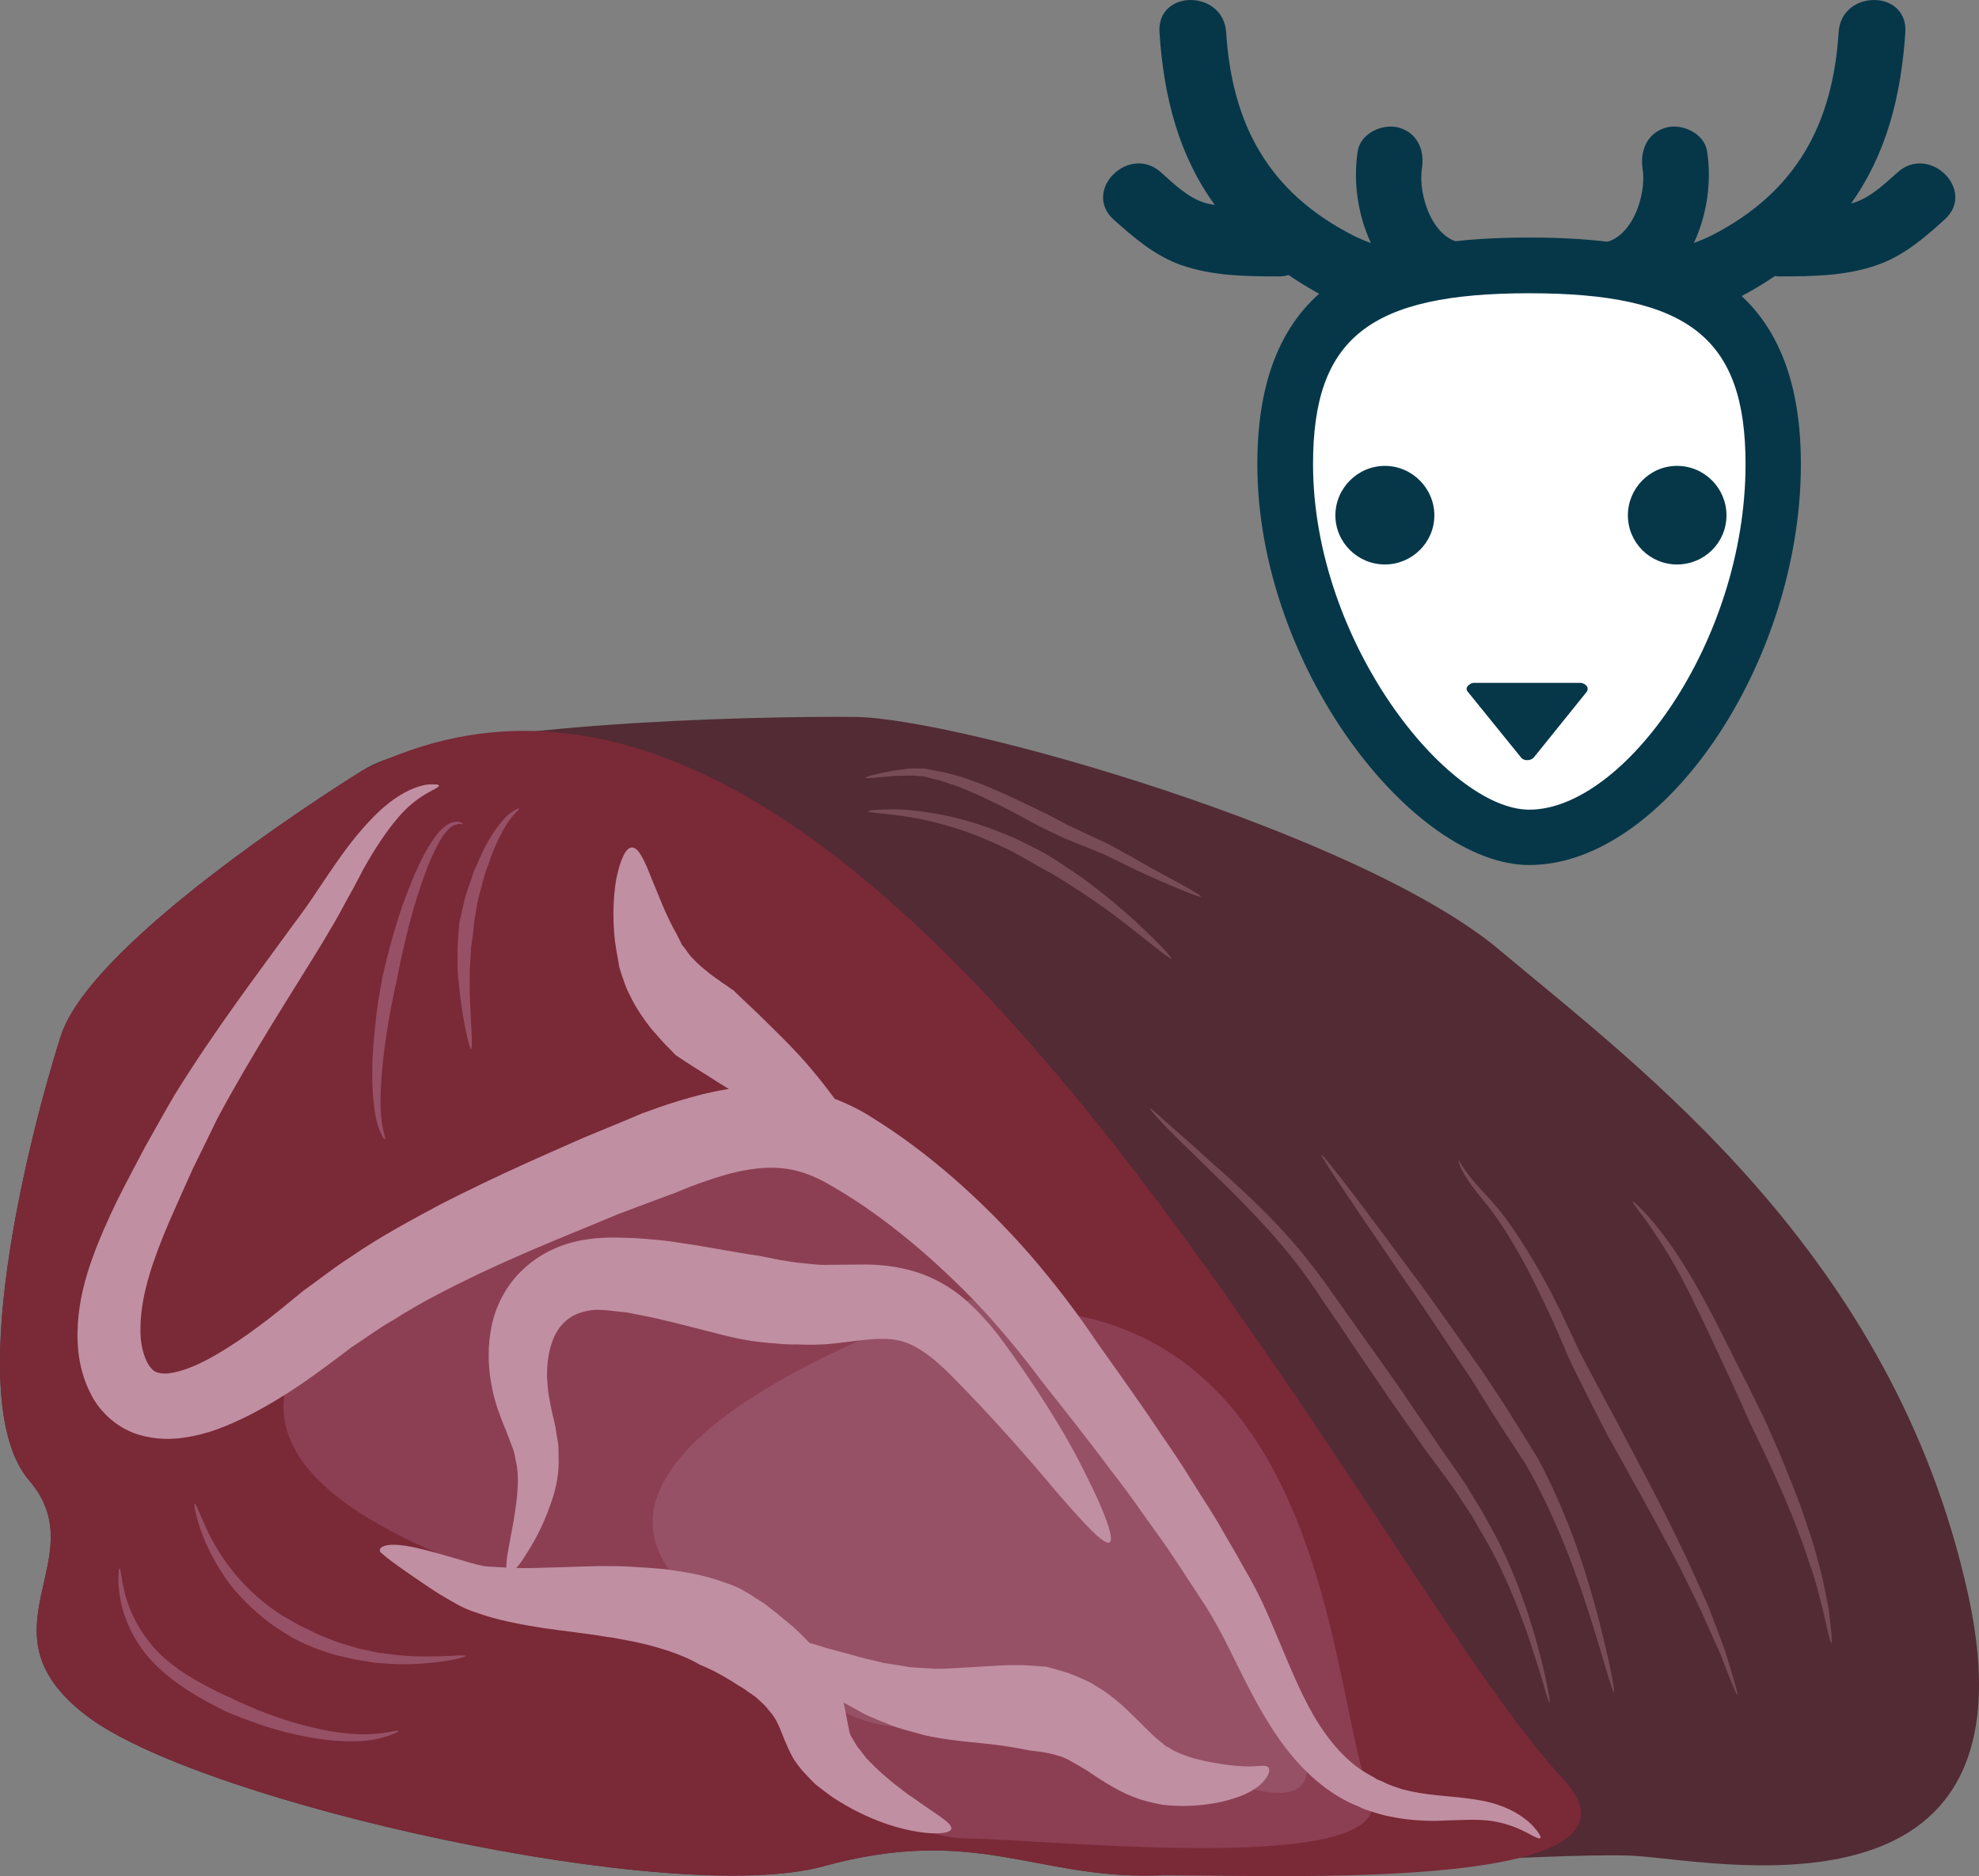 <?xml version="1.0" encoding="UTF-8" standalone="no"?>
<svg
   xmlns:dc="http://purl.org/dc/elements/1.1/"
   xmlns:cc="http://creativecommons.org/ns#"
   xmlns:rdf="http://www.w3.org/1999/02/22-rdf-syntax-ns#"
   xmlns:svg="http://www.w3.org/2000/svg"
   xmlns="http://www.w3.org/2000/svg"
   id="svg52"
   viewBox="0 0 5399.297 5118.909"
   style="clip-rule:evenodd;fill-rule:evenodd;image-rendering:optimizeQuality;shape-rendering:geometricPrecision;text-rendering:geometricPrecision"
   version="1.1"
   height="51.189mm"
   width="53.993mm"
   xml:space="preserve"><rect x="0" y="0" width="5399.297" height="5118.909" fill="#808080" stroke="none"/>
 <defs
   id="defs4">
  <style
   id="style2"
   type="text/css">
   <![CDATA[
    .fil0 {fill:#053749;fill-rule:nonzero}
    .fil2 {fill:#522B34;fill-rule:nonzero}
    .fil7 {fill:#784C57;fill-rule:nonzero}
    .fil3 {fill:#7A2937;fill-rule:nonzero}
    .fil4 {fill:#8C3F53;fill-rule:nonzero}
    .fil5 {fill:#965166;fill-rule:nonzero}
    .fil6 {fill:#C18FA2;fill-rule:nonzero}
    .fil1 {fill:white;fill-rule:nonzero}
   ]]>
  </style>
 </defs>
 <g
   transform="translate(-7735.648,-12356.875)"
   id="Vrstva_x0020_1">
  <path
   style="fill:#053749;fill-rule:nonzero"
   id="path7"
   d="m 12913,12827 c -36,32 -75,70 -123,84 -1,0 -3,1 -4,1 94,-132 136,-287 148,-467 7,-118 -175,-117 -182,0 -16,251 -116,436 -346,554 -16,8 -33,15 -49,21 36,-77 49,-168 36,-251 -8,-49 -69,-76 -112,-64 -52,15 -71,63 -64,112 12,73 -31,200 -117,203 -27,2 -48,12 -62,28 -36,-2 -73,-4 -112,-4 -3,0 -6,0 -10,0 -3,0 -6,0 -9,0 -39,0 -76,2 -112,4 -15,-16 -35,-26 -63,-28 -86,-3 -128,-130 -117,-203 8,-49 -11,-97 -63,-112 -44,-12 -104,15 -112,64 -13,83 0,174 36,251 -17,-6 -33,-13 -49,-21 -231,-118 -330,-303 -346,-554 -8,-117 -189,-118 -182,0 12,182 55,339 151,471 -8,-1 -17,-3 -25,-5 -48,-14 -86,-52 -122,-84 -87,-78 -216,50 -129,129 56,50 113,99 184,124 86,30 177,31 267,31 9,0 18,-1 26,-4 95,65 210,120 322,133 110,12 224,-13 334,-15 3,0 6,0 9,-1 4,1 7,1 10,1 110,2 224,27 334,15 110,-12 224,-66 318,-130 4,1 8,1 12,1 90,0 182,-1 267,-31 72,-25 129,-74 184,-124 88,-79 -41,-207 -128,-129 z"
   class="fil0" />
  <path
   style="fill:#ffffff;fill-rule:nonzero"
   id="path9"
   d="m 12573,13623 c 0,506 -351,1019 -665,1019 -279,0 -666,-513 -666,-1019 0,-417 221,-542 666,-542 436,0 665,120 665,542 z"
   class="fil1" />
  <path
   style="fill:#053749;fill-rule:nonzero"
   id="path11"
   d="m 11908,13157 c -436,0 -590,122 -590,466 0,486 368,943 590,943 257,0 590,-457 590,-943 0,-344 -155,-466 -590,-466 z m 0,1560 c -317,0 -742,-541 -742,-1094 0,-544 375,-618 742,-618 366,0 741,74 741,618 0,542 -374,1094 -741,1094 z"
   class="fil0" />
  <path
   style="fill:#053749;fill-rule:nonzero"
   id="path13"
   d="m 11649,13763 c 0,74 -61,134 -135,134 -74,0 -135,-60 -135,-134 0,-74 61,-135 135,-135 74,0 135,61 135,135 z"
   class="fil0" />
  <path
   style="fill:#053749;fill-rule:nonzero"
   id="path15"
   d="m 12446,13763 c 0,74 -60,134 -135,134 -74,0 -134,-60 -134,-134 0,-74 60,-135 134,-135 75,0 135,61 135,135 z"
   class="fil0" />
  <path
   style="fill:#053749;fill-rule:nonzero"
   id="path17"
   d="m 12065,14229 c -4,-5 -11,-9 -18,-9 h -289 c -8,0 -14,4 -18,9 -4,4 -4,11 0,15 l 145,179 c 3,5 10,8 17,8 8,0 14,-3 18,-7 l 145,-180 c 3,-4 3,-11 0,-15 z"
   class="fil0" />
  <path
   style="fill:#522b34;fill-rule:nonzero"
   id="path19"
   d="m 8723,14460 c 0,0 -737,454 -822,725 -86,271 -271,995 -86,1211 186,216 -156,413 166,649 322,234 1591,516 2001,404 410,-113 576,32 898,25 322,-7 1093,-63 1308,-54 215,10 1122,217 917,-714 -205,-930 -898,-1437 -1278,-1757 -381,-320 -1474,-632 -1757,-636 -283,-3 -1151,18 -1347,147 z"
   class="fil2" />
  <path
   style="fill:#7a2937;fill-rule:nonzero"
   id="path21"
   d="m 8723,14460 c 0,0 -737,454 -822,725 -86,271 -271,995 -86,1211 186,216 -156,413 166,649 322,234 1591,516 2001,404 410,-113 576,32 898,25 257,-6 1423,60 1119,-265 -552,-590 -1895,-3447 -3276,-2749 z"
   class="fil3" />
  <path
   style="fill:#8c3f53;fill-rule:nonzero"
   id="path23"
   d="m 10602,15935 c -46,-6 -571,-557 -827,-524 -257,33 -769,259 -952,386 -183,127 -657,471 107,798 764,327 1031,267 1055,404 24,137 156,371 390,374 234,3 1200,108 1098,-124 -103,-233 -103,-1226 -871,-1314 z"
   class="fil4" />
  <path
   style="fill:#965166;fill-rule:nonzero"
   id="path25"
   d="m 10280,15935 c 0,0 -1101,374 -659,771 442,397 483,367 717,360 234,-7 354,80 505,84 152,5 630,303 396,-162 -235,-465 -505,-1264 -959,-1053 z"
   class="fil5" />
  <path
   style="fill:#c18fa2;fill-rule:nonzero"
   id="path27"
   d="m 11918,17339 c -17,-18 -48,-42 -96,-58 -47,-16 -107,-20 -167,-26 -31,-3 -62,-8 -93,-16 -15,-5 -31,-10 -46,-17 -7,-4 -15,-7 -23,-10 -7,-5 -15,-9 -22,-13 -60,-33 -109,-90 -150,-159 -41,-70 -73,-153 -111,-242 -18,-44 -40,-92 -65,-136 -24,-43 -49,-87 -75,-131 -25,-45 -54,-87 -81,-131 -27,-44 -56,-87 -85,-129 -57,-86 -117,-169 -175,-251 -57,-85 -121,-168 -187,-244 -133,-151 -279,-278 -424,-368 -32,-21 -68,-39 -105,-53 -19,-26 -40,-53 -62,-79 -49,-59 -107,-113 -146,-152 -40,-38 -67,-63 -68,-65 -1,0 -8,-5 -19,-13 -6,-4 -13,-8 -20,-14 -7,-5 -15,-10 -24,-17 -16,-13 -34,-27 -49,-44 -9,-8 -14,-18 -22,-28 l -6,-7 -5,-10 -10,-20 c -31,-54 -52,-113 -71,-158 -18,-46 -34,-79 -51,-79 -17,0 -32,33 -43,86 -9,53 -12,127 1,199 l 5,28 c 1,4 1,9 2,13 l 5,16 c 7,20 13,41 23,59 17,37 39,67 58,92 10,11 19,22 28,32 8,9 15,16 21,22 13,13 20,21 21,21 1,1 37,25 84,54 18,12 38,24 59,37 -25,4 -49,9 -70,14 -105,27 -158,51 -165,52 -6,3 -64,27 -161,67 -97,43 -228,99 -387,180 -78,42 -164,87 -248,145 -43,27 -85,61 -129,92 -42,34 -78,65 -119,95 -40,30 -81,58 -123,82 -41,24 -86,43 -120,48 -17,3 -29,1 -36,-1 -7,-2 -13,-5 -22,-17 -17,-24 -27,-65 -25,-109 1,-89 37,-189 78,-285 21,-48 43,-97 65,-146 23,-46 45,-92 67,-137 95,-177 201,-339 287,-480 21,-35 43,-72 60,-105 18,-32 35,-63 50,-93 32,-57 63,-104 93,-139 59,-72 116,-81 114,-91 -1,-2 -4,-3 -12,-3 -7,0 -18,-1 -32,3 -28,6 -66,25 -105,58 -39,34 -79,80 -119,136 -20,28 -40,58 -61,89 -21,32 -42,62 -67,95 -97,134 -215,288 -326,468 -27,46 -53,93 -80,141 -24,46 -50,94 -75,144 -24,50 -48,102 -68,158 -20,55 -36,115 -40,180 -4,65 3,137 44,207 21,35 58,70 104,89 45,18 91,20 129,16 78,-9 136,-36 191,-63 54,-28 103,-58 149,-90 45,-31 90,-65 128,-94 40,-26 77,-54 118,-77 78,-50 158,-89 232,-125 149,-70 286,-123 378,-162 95,-36 152,-57 158,-59 5,-2 58,-26 137,-49 39,-11 85,-20 132,-19 47,1 96,14 152,47 127,72 263,181 392,314 64,67 125,140 184,219 63,80 127,160 187,241 31,40 62,81 90,122 29,41 59,81 86,122 27,41 54,82 80,122 26,40 47,79 68,121 42,84 82,170 136,247 53,77 123,145 203,181 10,4 20,8 29,13 10,4 20,6 30,10 19,6 39,11 58,14 39,7 75,9 108,9 66,-2 118,-6 159,1 41,7 72,21 93,32 20,11 32,17 35,14 3,-3 -3,-14 -20,-33 z"
   class="fil6" />
  <path
   style="fill:#c18fa2;fill-rule:nonzero"
   id="path29"
   d="m 11159,17176 c -16,1 -39,1 -68,-3 -28,-3 -62,-9 -96,-18 -17,-5 -35,-11 -49,-18 -8,-3 -14,-7 -20,-11 l -10,-5 -9,-8 c -47,-34 -101,-110 -183,-157 -19,-13 -38,-19 -55,-27 -9,-3 -17,-7 -24,-9 -7,-2 -14,-4 -20,-6 -24,-7 -39,-11 -40,-10 -2,0 -17,-1 -42,-3 -14,-1 -27,-1 -44,-1 -17,0 -34,1 -53,2 -34,2 -75,5 -118,7 -19,1 -39,2 -58,0 -20,-2 -41,-1 -62,-5 -20,-4 -41,-6 -62,-10 -21,-5 -42,-10 -62,-15 -41,-12 -80,-21 -111,-31 -9,-3 -19,-6 -28,-8 -20,-20 -39,-40 -56,-53 -17,-14 -33,-28 -49,-40 -14,-12 -30,-22 -43,-30 -25,-17 -42,-25 -43,-26 -2,-1 -20,-10 -52,-20 -31,-11 -75,-22 -127,-29 -13,-2 -26,-4 -40,-5 -13,-1 -26,-2 -40,-3 -28,-2 -58,-4 -87,-4 -61,-1 -121,3 -179,4 -29,1 -57,2 -85,1 7,-7 15,-18 23,-31 21,-32 49,-79 71,-144 12,-32 21,-70 22,-112 -1,-21 1,-45 -4,-66 -2,-10 -3,-21 -5,-32 -2,-11 -5,-20 -7,-30 -5,-21 -8,-38 -11,-55 -3,-18 -4,-35 -5,-52 0,-35 4,-69 15,-97 10,-29 27,-49 45,-62 18,-13 40,-20 67,-23 23,-2 61,4 92,7 33,7 65,12 96,20 60,14 115,29 155,39 39,10 66,15 68,15 3,1 25,5 67,9 21,1 44,5 74,4 29,1 62,2 99,-2 68,-7 128,-19 175,-10 23,4 45,13 71,30 26,17 52,40 78,66 108,109 211,226 287,317 77,89 131,148 146,139 14,-8 -13,-83 -67,-189 -52,-107 -137,-242 -235,-374 -26,-33 -56,-68 -92,-99 -36,-32 -84,-60 -135,-76 -49,-15 -99,-20 -139,-20 -40,0 -75,1 -102,1 -25,1 -49,-3 -70,-5 -21,-1 -41,-6 -58,-8 -32,-6 -53,-11 -55,-11 -2,-1 -23,-3 -62,-10 -38,-6 -93,-17 -163,-27 -35,-6 -75,-9 -117,-12 -44,-1 -87,-5 -146,6 -55,10 -114,36 -160,80 -46,43 -74,100 -85,153 -11,54 -10,105 -2,153 4,24 10,48 17,70 8,21 15,43 23,60 3,9 7,18 10,26 3,9 6,16 9,24 7,17 7,30 11,45 5,29 4,60 1,89 -6,59 -18,110 -24,146 -4,21 -5,37 -5,47 -17,-1 -34,-2 -50,-3 -19,-1 -44,-9 -68,-16 -24,-7 -48,-14 -69,-20 -43,-12 -81,-21 -110,-23 -15,-1 -27,0 -36,3 -9,3 -12,7 -12,11 -1,4 3,8 9,12 5,5 12,10 22,18 20,15 50,36 87,61 18,12 38,26 61,39 23,13 47,29 82,40 60,22 123,33 185,43 62,9 121,15 173,24 26,3 50,9 74,13 12,3 23,5 35,8 10,3 20,5 29,8 75,21 114,46 116,47 4,2 42,15 106,57 9,5 17,10 23,15 7,5 15,10 22,15 12,11 26,22 36,36 13,14 20,25 29,45 9,20 18,49 37,84 4,8 11,17 17,25 6,8 11,13 17,20 12,12 23,26 36,35 12,9 24,19 37,28 12,8 25,16 37,23 50,29 98,48 140,60 85,24 146,20 149,5 4,-16 -44,-41 -107,-87 -17,-10 -32,-24 -50,-37 -16,-14 -34,-28 -50,-44 -8,-8 -16,-16 -24,-24 -7,-9 -13,-17 -20,-26 -8,-8 -11,-17 -17,-26 -2,-4 -6,-9 -7,-12 -1,-3 -2,-5 -3,-9 -3,-14 -7,-37 -13,-67 -1,-4 -2,-9 -3,-13 18,10 37,20 56,31 22,11 47,20 71,30 24,10 50,16 75,23 26,8 51,12 77,16 48,7 90,10 124,14 68,8 103,17 106,17 1,1 38,2 76,14 18,4 45,20 78,40 32,21 74,51 126,72 7,2 13,5 19,7 l 21,6 c 14,3 28,7 41,9 26,3 51,4 74,3 46,-2 88,-9 123,-21 36,-11 65,-29 80,-47 16,-18 17,-33 11,-38 -7,-5 -19,-3 -36,-2 z"
   class="fil6" />
  <path
   style="fill:#784c57;fill-rule:nonzero"
   id="path31"
   d="m 11963,17002 c -1,0 -6,-13 -13,-38 -7,-24 -17,-59 -31,-100 -26,-83 -67,-192 -123,-294 -15,-26 -30,-51 -44,-76 -16,-24 -31,-47 -46,-70 -32,-46 -64,-86 -90,-123 -52,-74 -87,-124 -89,-127 -2,-3 -39,-58 -94,-138 -27,-41 -59,-88 -93,-137 -33,-51 -70,-101 -112,-150 -82,-97 -177,-184 -245,-252 -35,-33 -63,-62 -82,-82 -19,-21 -29,-33 -28,-34 1,-1 13,9 34,28 21,19 51,45 87,77 71,65 170,148 256,245 43,48 83,100 118,150 35,49 67,95 95,134 57,80 95,134 97,137 2,3 36,54 87,128 24,37 56,80 87,126 14,24 30,49 45,74 14,25 28,51 42,77 54,106 91,218 113,303 12,42 19,78 24,103 5,25 7,39 5,39 z"
   class="fil7" />
  <path
   style="fill:#784c57;fill-rule:nonzero"
   id="path33"
   d="m 12139,16974 c -3,1 -17,-47 -38,-118 -21,-71 -51,-166 -87,-259 -36,-92 -79,-182 -117,-247 -42,-64 -70,-107 -72,-110 -2,-3 -32,-50 -75,-120 -47,-69 -106,-161 -168,-250 -61,-90 -123,-180 -168,-248 -46,-67 -75,-113 -73,-114 1,-1 10,9 25,28 15,19 36,45 61,78 49,65 114,152 179,240 65,88 127,179 175,246 46,69 77,117 78,120 2,3 30,47 70,112 38,69 79,161 112,256 33,95 59,192 75,264 9,36 15,67 19,88 4,21 5,34 4,34 z"
   class="fil7" />
  <path
   style="fill:#784c57;fill-rule:nonzero"
   id="path35"
   d="m 12476,16981 c -3,1 -21,-44 -47,-112 -15,-34 -33,-73 -51,-114 -19,-42 -42,-85 -63,-129 -46,-87 -93,-173 -130,-239 -36,-65 -61,-110 -63,-113 -1,-3 -27,-51 -63,-124 -18,-37 -41,-79 -59,-125 -10,-23 -21,-47 -31,-71 -11,-23 -22,-47 -34,-71 -46,-95 -99,-187 -150,-248 -26,-31 -46,-58 -57,-79 -6,-10 -10,-19 -11,-25 -2,-6 -3,-9 -2,-9 1,-1 6,12 20,30 12,19 35,44 62,73 56,60 113,151 164,246 12,23 24,47 36,71 11,24 22,47 33,70 20,46 44,86 62,122 38,71 65,120 66,123 1,2 25,47 60,114 35,66 80,154 122,243 20,45 41,90 59,132 16,43 32,83 44,118 22,70 35,116 33,117 z"
   class="fil7" />
  <path
   style="fill:#784c57;fill-rule:nonzero"
   id="path37"
   d="m 12732,16840 c -3,0 -11,-38 -24,-95 -8,-28 -15,-62 -27,-97 -12,-35 -23,-72 -38,-109 -27,-73 -60,-145 -85,-200 -26,-55 -44,-92 -45,-94 -1,-2 -19,-43 -46,-102 -28,-59 -63,-138 -101,-215 -37,-78 -78,-152 -115,-205 -17,-27 -33,-48 -45,-63 -11,-15 -17,-24 -16,-25 1,-1 9,6 23,20 13,13 32,33 51,59 41,51 87,125 128,202 41,76 78,154 108,212 29,59 49,99 50,101 1,2 18,40 42,96 23,56 54,130 78,206 14,37 23,76 33,112 9,36 15,70 21,99 8,59 11,98 8,98 z"
   class="fil7" />
  <path
   style="fill:#965166;fill-rule:nonzero"
   id="path39"
   d="m 8823,17080 c 1,1 -26,16 -71,24 -45,7 -106,5 -166,-6 -60,-10 -118,-27 -161,-43 -43,-15 -72,-28 -74,-29 -1,-1 -32,-15 -75,-40 -42,-25 -98,-62 -140,-113 -42,-51 -66,-112 -73,-159 -2,-12 -3,-23 -4,-32 -1,-10 0,-18 0,-25 0,-14 1,-21 3,-21 1,0 3,7 5,21 1,6 2,14 4,23 2,9 4,20 7,31 12,44 39,99 80,144 41,45 95,78 137,100 42,23 72,35 74,36 1,1 28,14 69,31 42,17 97,36 154,49 57,14 115,20 158,17 44,-2 72,-12 73,-8 z"
   class="fil5" />
  <path
   style="fill:#965166;fill-rule:nonzero"
   id="path41"
   d="m 9006,16875 c 0,3 -27,10 -69,16 -42,5 -99,10 -156,4 -15,0 -29,-2 -43,-5 -14,-2 -28,-4 -41,-7 -26,-6 -52,-11 -72,-19 -42,-13 -69,-28 -71,-28 0,-1 -8,-4 -21,-11 -12,-7 -29,-18 -49,-31 -38,-27 -85,-68 -123,-117 -36,-49 -63,-103 -78,-146 -14,-42 -19,-71 -16,-72 3,0 13,27 31,67 18,40 48,90 86,134 38,44 84,81 122,105 19,11 35,20 47,27 12,6 19,9 20,9 2,1 26,15 65,29 19,9 42,14 67,22 12,4 25,6 39,9 13,3 26,6 40,7 55,9 110,9 152,8 41,-2 69,-4 70,-1 z"
   class="fil5" />
  <path
   style="fill:#965166;fill-rule:nonzero"
   id="path43"
   d="m 8786,15466 c -2,1 -19,-24 -26,-66 -8,-41 -10,-98 -8,-154 3,-56 9,-112 15,-154 7,-42 12,-71 13,-73 0,-1 7,-32 19,-77 12,-45 29,-103 52,-160 22,-57 48,-113 78,-150 15,-18 32,-31 48,-33 16,-2 22,6 22,7 -1,1 -9,-3 -20,1 -12,3 -25,16 -37,34 -24,37 -46,93 -64,150 -19,57 -33,115 -43,159 -10,45 -16,75 -16,77 0,2 -7,30 -15,71 -8,41 -17,96 -23,150 -6,55 -9,110 -6,150 3,41 14,66 11,68 z"
   class="fil5" />
  <path
   style="fill:#965166;fill-rule:nonzero"
   id="path45"
   d="m 9021,15219 c -5,1 -23,-80 -32,-163 -2,-21 -5,-42 -5,-61 0,-20 0,-39 0,-55 2,-32 4,-54 4,-55 0,-1 0,-7 2,-17 3,-10 6,-25 10,-42 3,-17 9,-36 17,-57 3,-10 7,-20 10,-31 4,-11 10,-21 14,-32 18,-42 41,-82 64,-108 22,-28 47,-37 47,-35 2,3 -17,15 -34,43 -18,28 -37,69 -50,110 -4,11 -8,21 -11,31 -3,11 -6,21 -8,31 -6,20 -11,39 -13,55 -3,17 -5,31 -7,40 -1,10 -1,16 -1,17 0,1 -3,22 -7,52 -1,16 -2,34 -3,53 -2,19 0,39 -1,60 2,81 10,163 4,164 z"
   class="fil5" />
  <path
   style="fill:#784c57;fill-rule:nonzero"
   id="path47"
   d="m 11012,14803 c -1,4 -67,-23 -144,-57 -40,-18 -80,-39 -120,-58 -41,-17 -79,-32 -109,-44 l -1,-1 h -1 c -36,-17 -60,-29 -62,-30 -1,0 -30,-16 -73,-39 -43,-22 -99,-51 -158,-73 -15,-5 -30,-10 -45,-15 -15,-3 -29,-7 -43,-11 -15,0 -28,-3 -41,-2 -14,0 -27,1 -38,1 -48,4 -80,8 -80,5 -1,-3 30,-11 78,-20 12,-1 25,-3 39,-5 14,-1 29,0 45,0 15,3 31,6 47,9 16,3 31,8 47,12 63,20 122,47 166,68 44,21 73,35 75,36 2,1 25,13 60,32 l -1,-1 c 30,14 68,32 109,51 38,21 79,44 116,65 76,41 135,73 134,77 z"
   class="fil7" />
  <path
   style="fill:#784c57;fill-rule:nonzero"
   id="path49"
   d="m 10931,14972 c -4,4 -87,-68 -177,-134 -45,-32 -92,-63 -128,-85 -36,-22 -62,-34 -63,-36 -1,-1 -28,-16 -68,-38 -41,-20 -96,-45 -154,-63 -57,-18 -116,-30 -161,-35 -45,-6 -76,-7 -76,-11 0,-2 30,-5 77,-5 46,1 108,10 169,25 60,15 118,38 161,57 43,21 71,36 73,37 1,1 27,15 63,40 36,23 81,57 125,93 86,72 163,152 159,155 z"
   class="fil7" />
 </g>
</svg>